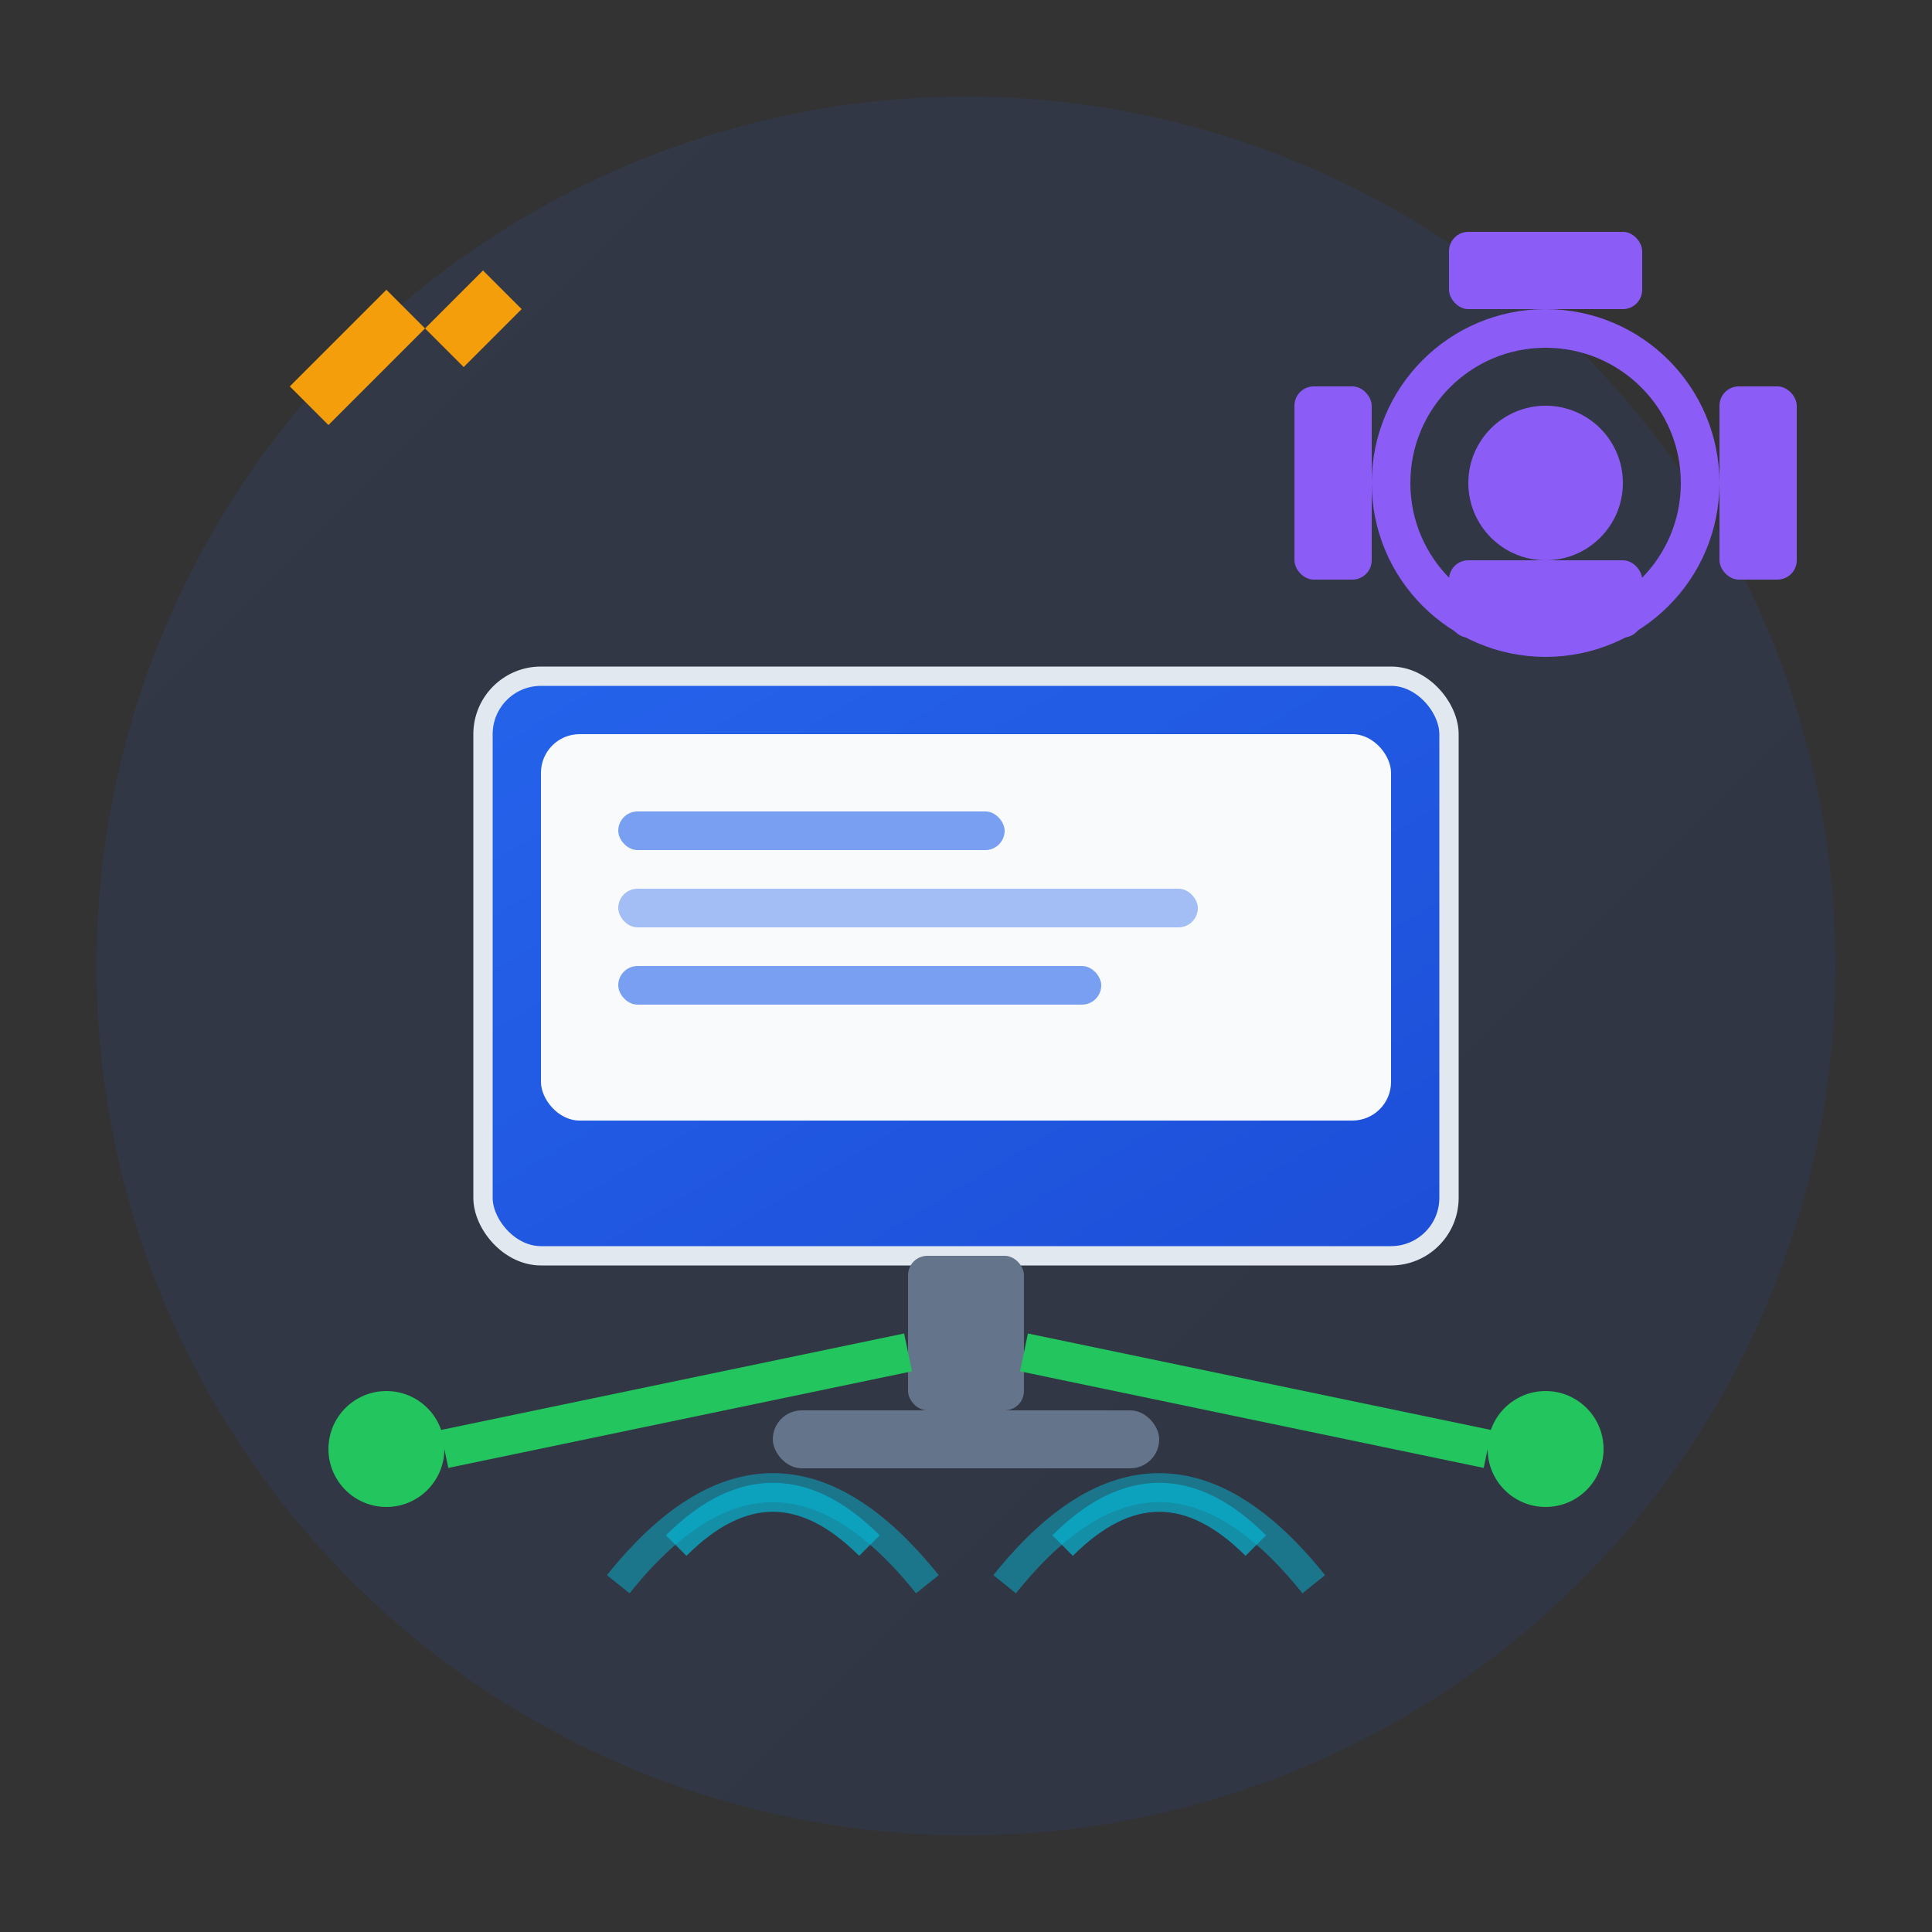 <svg width="100" height="100" viewBox="0 0 100 100" fill="none" xmlns="http://www.w3.org/2000/svg">
  <rect x="0" y="0" width="100" height="100" fill="#333333" stroke="none"/>
  <defs>
    <linearGradient id="itGradient" x1="0%" y1="0%" x2="100%" y2="100%">
      <stop offset="0%" style="stop-color:#2563eb;stop-opacity:1" />
      <stop offset="100%" style="stop-color:#1d4ed8;stop-opacity:1" />
    </linearGradient>
  </defs>
  
  <!-- Background circle -->
  <circle cx="50" cy="50" r="45" fill="url(#itGradient)" opacity="0.1"/>
  
  <!-- Monitor/Desktop -->
  <rect x="25" y="35" width="50" height="30" rx="3" fill="url(#itGradient)" stroke="#e2e8f0" stroke-width="1"/>
  <rect x="28" y="38" width="44" height="20" rx="2" fill="#f8fafc"/>
  
  <!-- Screen content lines -->
  <rect x="32" y="42" width="20" height="2" rx="1" fill="#2563eb" opacity="0.6"/>
  <rect x="32" y="46" width="30" height="2" rx="1" fill="#2563eb" opacity="0.4"/>
  <rect x="32" y="50" width="25" height="2" rx="1" fill="#2563eb" opacity="0.6"/>
  
  <!-- Monitor stand -->
  <rect x="47" y="65" width="6" height="8" rx="1" fill="#64748b"/>
  <rect x="40" y="73" width="20" height="3" rx="1.5" fill="#64748b"/>
  
  <!-- Support tools around monitor -->
  <!-- Wrench -->
  <path d="M15 20 L20 15 L22 17 L25 14 L27 16 L24 19 L22 17 L17 22 Z" fill="#f59e0b"/>
  
  <!-- Gear -->
  <circle cx="80" cy="25" r="8" fill="none" stroke="#8b5cf6" stroke-width="2"/>
  <circle cx="80" cy="25" r="4" fill="#8b5cf6"/>
  <rect x="75" y="12" width="10" height="4" rx="1" fill="#8b5cf6"/>
  <rect x="75" y="29" width="10" height="4" rx="1" fill="#8b5cf6"/>
  <rect x="67" y="20" width="4" height="10" rx="1" fill="#8b5cf6"/>
  <rect x="89" y="20" width="4" height="10" rx="1" fill="#8b5cf6"/>
  
  <!-- Network connections -->
  <circle cx="20" cy="75" r="3" fill="#22c55e"/>
  <circle cx="80" cy="75" r="3" fill="#22c55e"/>
  <line x1="23" y1="75" x2="47" y2="70" stroke="#22c55e" stroke-width="2"/>
  <line x1="53" y1="70" x2="77" y2="75" stroke="#22c55e" stroke-width="2"/>
  
  <!-- Signal waves -->
  <path d="M35 80 Q40 75 45 80" stroke="#06b6d4" stroke-width="1.5" fill="none" opacity="0.7"/>
  <path d="M32 82 Q40 72 48 82" stroke="#06b6d4" stroke-width="1.5" fill="none" opacity="0.5"/>
  <path d="M55 80 Q60 75 65 80" stroke="#06b6d4" stroke-width="1.5" fill="none" opacity="0.7"/>
  <path d="M52 82 Q60 72 68 82" stroke="#06b6d4" stroke-width="1.5" fill="none" opacity="0.5"/>
</svg>
